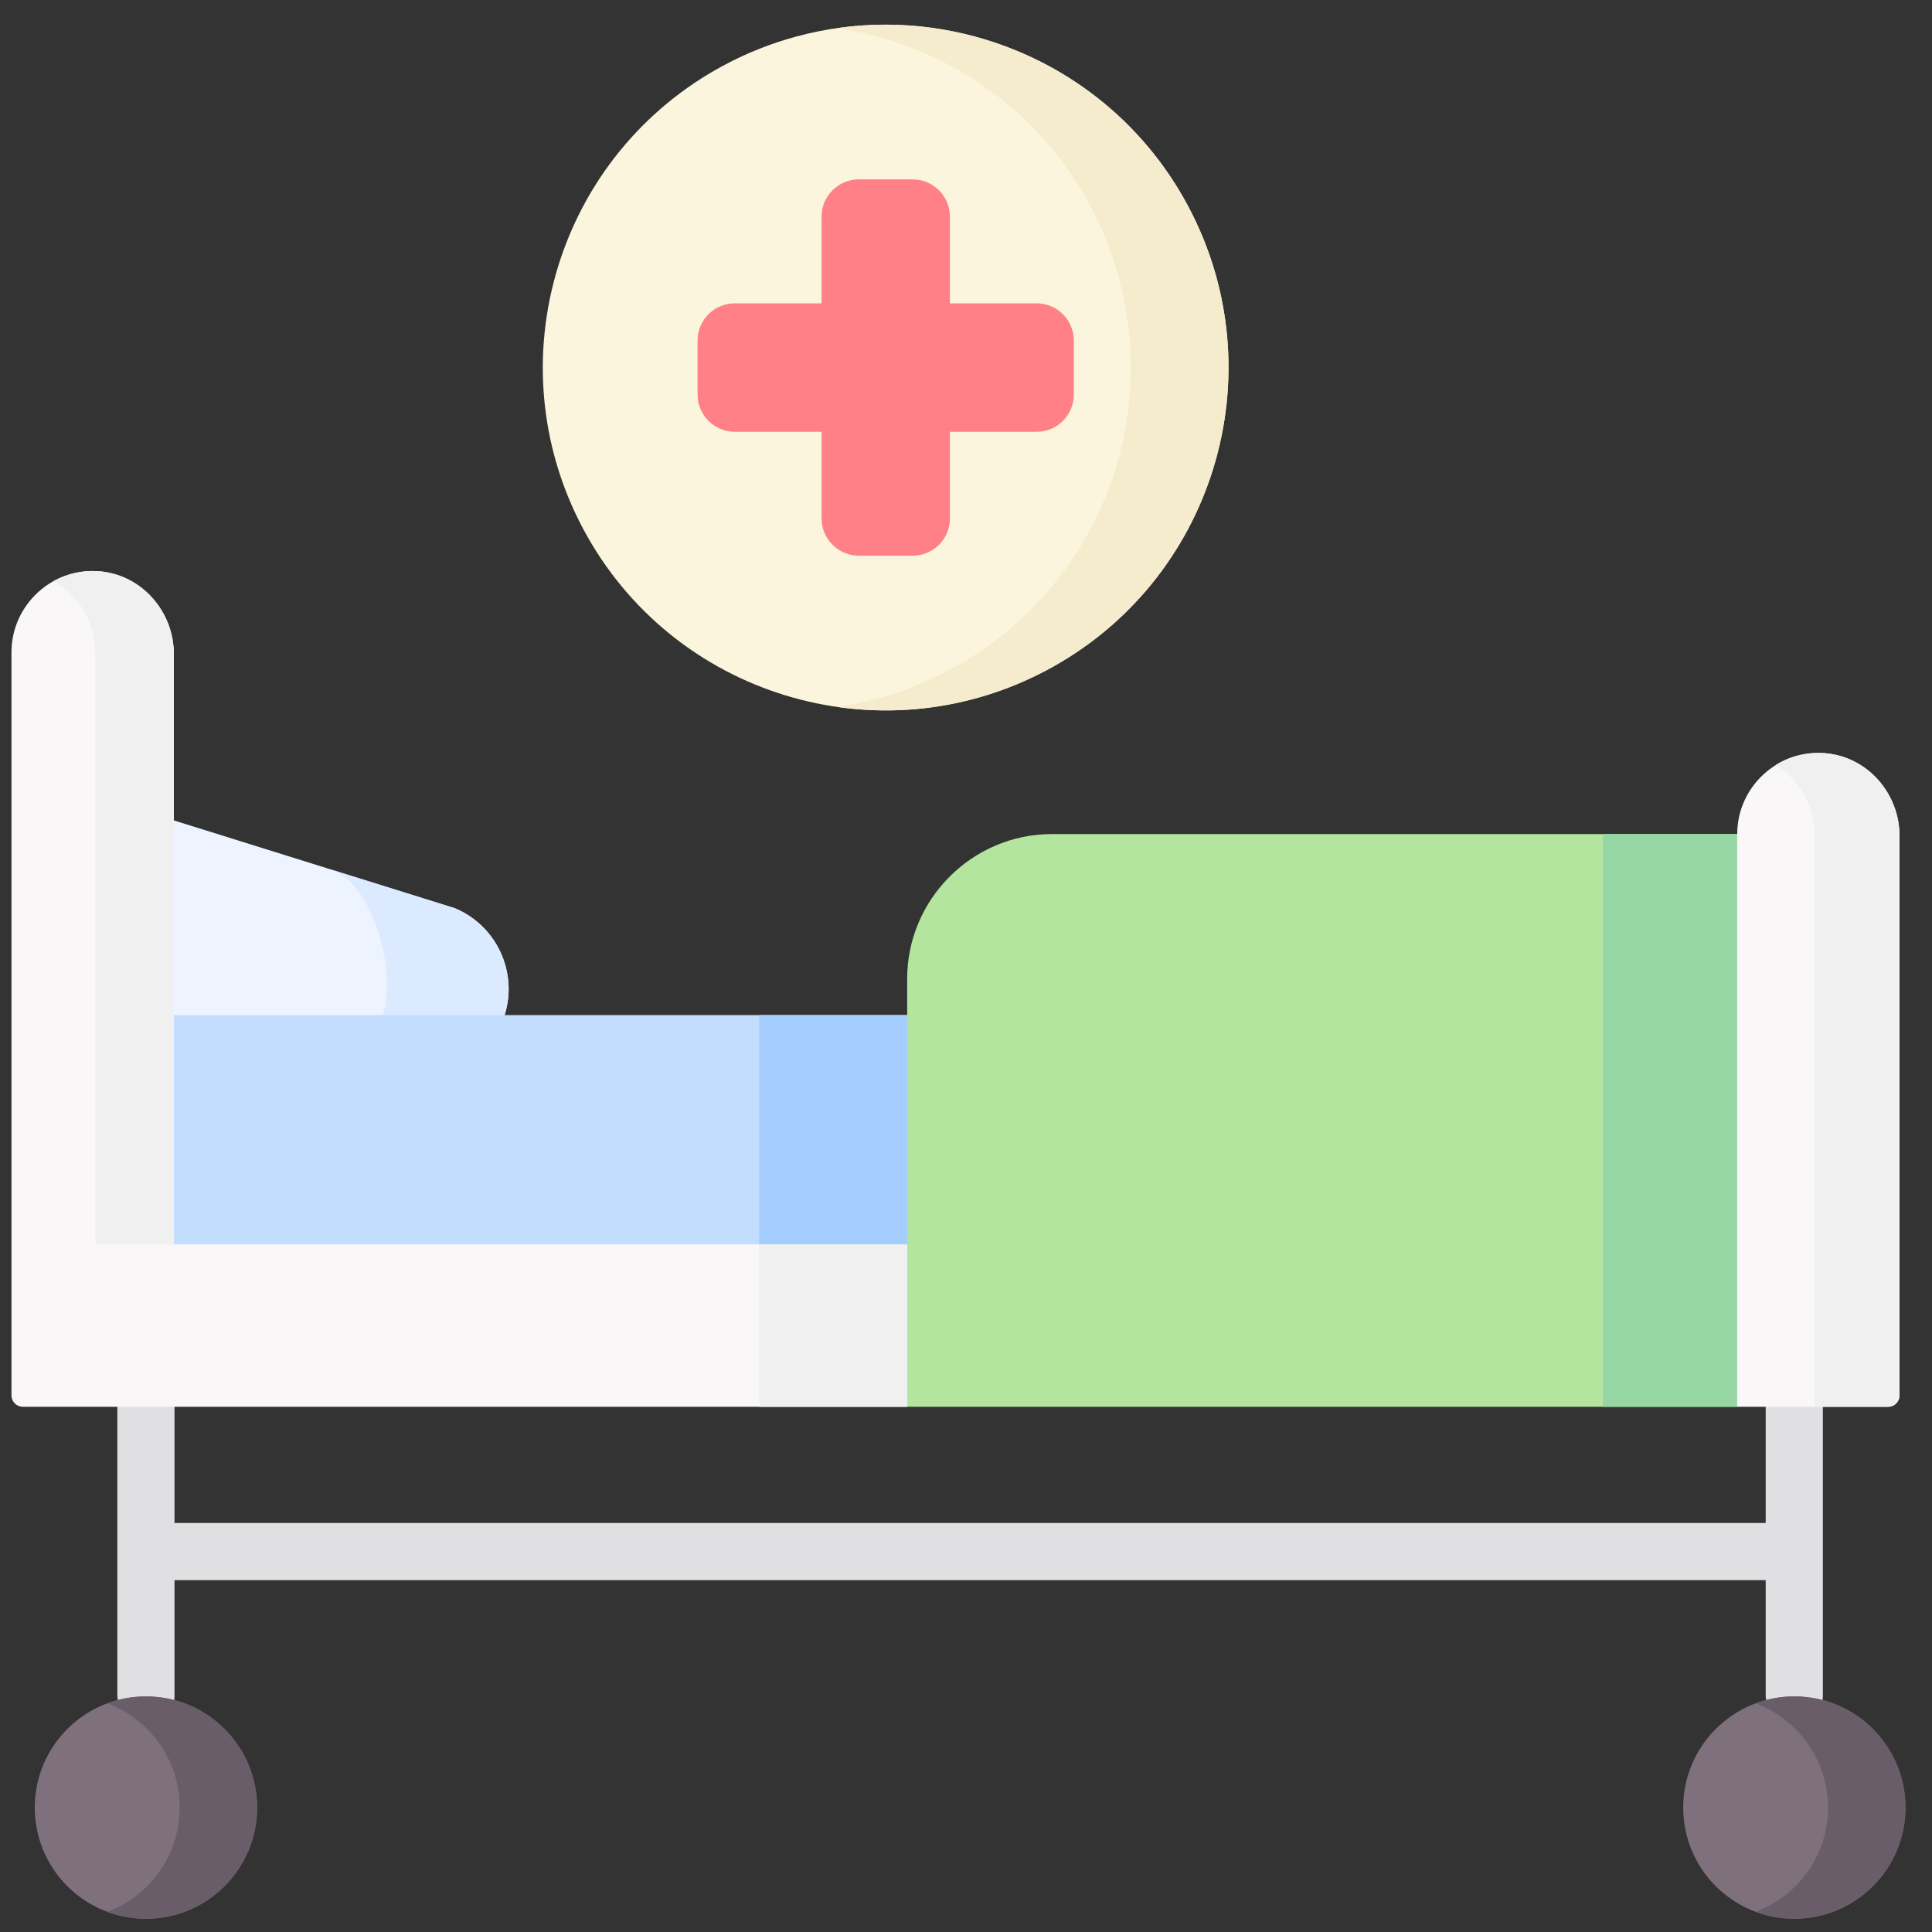 <svg width="51" height="51" viewBox="0 0 51 51" fill="none" xmlns="http://www.w3.org/2000/svg">
<rect x="0" y="0" width="51" height="51" fill="#333333" stroke="none"/>
<g id="fi_3209038" clip-path="url(#clip0_685_2020)">
<g id="Group">
<path id="Vector" d="M47.341 36.382C46.928 36.395 46.61 36.755 46.61 37.168V40.203H4.607V37.168C4.607 36.755 4.288 36.395 3.875 36.382C3.448 36.369 3.098 36.712 3.098 37.136V44.75C3.098 45.163 3.416 45.523 3.829 45.536C4.256 45.549 4.607 45.206 4.607 44.782V41.712H46.61V44.75C46.61 45.163 46.928 45.523 47.341 45.536C47.769 45.549 48.119 45.206 48.119 44.782V37.136C48.119 36.712 47.769 36.37 47.341 36.382Z" fill="#E0DFE1"/>
<g id="Group_2">
<path id="Vector_2" fill-rule="evenodd" clip-rule="evenodd" d="M12.004 23.973L4.59 21.657L3.586 28.769L13.321 26.796C13.678 25.672 13.113 24.432 12.004 23.973Z" fill="#EDF4FF"/>
</g>
<g id="Group_3">
<path id="Vector_3" fill-rule="evenodd" clip-rule="evenodd" d="M13.32 26.797C13.677 25.673 13.112 24.433 12.003 23.974L8.789 22.97C9.898 23.429 10.463 25.673 10.106 26.797H13.32Z" fill="#DBEAFF"/>
</g>
<g id="Group_4">
<path id="Vector_4" fill-rule="evenodd" clip-rule="evenodd" d="M23.948 26.796H17.631H6.892H4.588L2.777 31.607L4.588 34.661L23.948 32.85L25.608 29.576L23.948 26.796Z" fill="#C3DDFF"/>
</g>
<g id="Group_5">
<path id="Vector_5" fill-rule="evenodd" clip-rule="evenodd" d="M23.948 32.85H4.589V26.796V21.658V17.268C4.589 16.156 3.763 15.192 2.657 15.084C1.385 14.959 0.303 15.967 0.303 17.218V36.835C0.303 37.001 0.438 37.136 0.605 37.136H3.853H23.948L25.609 34.993L23.948 32.85Z" fill="#F9F7F8"/>
</g>
<g id="Group_6">
<path id="Vector_6" fill-rule="evenodd" clip-rule="evenodd" d="M45.856 32.85V22.017H27.768C25.667 22.017 23.947 23.736 23.947 25.838V26.796V32.85V37.136H45.856V32.85Z" fill="#B3E59F"/>
</g>
<g id="Group_7">
<path id="Vector_7" fill-rule="evenodd" clip-rule="evenodd" d="M50.143 36.834V22.069C50.143 20.958 49.318 19.994 48.212 19.885C46.94 19.761 45.858 20.769 45.858 22.017L42.773 32.85L45.858 37.136H47.366H49.842C50.008 37.136 50.143 37.001 50.143 36.834Z" fill="#F9F7F8"/>
</g>
<g id="Group_8">
<path id="Vector_8" fill-rule="evenodd" clip-rule="evenodd" d="M20.041 26.796H23.948V32.85H20.041V26.796Z" fill="#A4CCFF"/>
</g>
<g id="Group_9">
<path id="Vector_9" fill-rule="evenodd" clip-rule="evenodd" d="M20.041 32.851H23.948V37.137H20.041V32.851Z" fill="#F0F0F0"/>
</g>
<g id="Group_10">
<path id="Vector_10" fill-rule="evenodd" clip-rule="evenodd" d="M45.856 32.85V26.796V22.017H42.315V26.796V32.85V37.136H45.856V32.85Z" fill="#95D6A4"/>
</g>
<g id="Group_11">
<path id="Vector_11" fill-rule="evenodd" clip-rule="evenodd" d="M4.59 26.796V21.658V17.27C4.59 16.135 3.728 15.157 2.595 15.078C2.167 15.049 1.759 15.147 1.41 15.341C2.069 15.709 2.517 16.413 2.517 17.218V21.658V26.796V32.85H3.515H4.59V28.564V26.796Z" fill="#F0F0F0"/>
</g>
<g id="Group_12">
<path id="Vector_12" fill-rule="evenodd" clip-rule="evenodd" d="M27.623 17.694C32.037 15.35 33.714 9.871 31.37 5.457C30.149 3.156 28.07 1.596 25.738 0.966C24.218 0.555 22.587 0.538 21.013 0.966C20.374 1.14 19.744 1.385 19.134 1.71C14.722 4.054 13.043 9.532 15.387 13.947C17.731 18.361 23.209 20.038 27.623 17.694Z" fill="#FAF5DC"/>
</g>
<g id="Group_13">
<path id="Vector_13" fill-rule="evenodd" clip-rule="evenodd" d="M28.346 8.988C28.346 8.449 27.905 8.007 27.365 8.007H25.075V5.717C25.075 5.178 24.634 4.736 24.094 4.736H22.666C22.128 4.736 21.688 5.176 21.688 5.714V8.007H19.395C18.855 8.007 18.414 8.449 18.414 8.988V10.417C18.414 10.956 18.855 11.398 19.395 11.398H21.688V13.688C21.688 14.227 22.129 14.669 22.669 14.669H24.094C24.634 14.669 25.075 14.227 25.075 13.688V11.398H27.365C27.905 11.398 28.346 10.956 28.346 10.417V8.988H28.346Z" fill="#FF8086"/>
</g>
<g id="Group_14">
<path id="Vector_14" fill-rule="evenodd" clip-rule="evenodd" d="M27.625 17.694C32.039 15.35 33.715 9.872 31.372 5.457C30.151 3.156 28.072 1.596 25.74 0.966C24.562 0.647 23.319 0.564 22.084 0.744C22.449 0.795 22.808 0.869 23.162 0.966C25.494 1.596 27.57 3.156 28.794 5.457C31.138 9.872 29.461 15.35 25.047 17.694C24.097 18.199 23.102 18.515 22.098 18.661C23.932 18.926 25.862 18.629 27.625 17.694Z" fill="#F5EBCD"/>
</g>
<g id="Group_15">
<path id="Vector_15" fill-rule="evenodd" clip-rule="evenodd" d="M6.787 47.716C6.787 46.096 5.472 44.781 3.852 44.781C2.23 44.781 0.918 46.096 0.918 47.716C0.918 49.335 2.23 50.65 3.852 50.65C5.472 50.65 6.787 49.335 6.787 47.716Z" fill="#7E707D"/>
</g>
<g id="Group_16">
<path id="Vector_16" fill-rule="evenodd" clip-rule="evenodd" d="M50.3 47.704C50.292 46.087 48.98 44.781 47.366 44.781C45.743 44.781 44.432 46.096 44.432 47.716C44.432 49.335 45.743 50.65 47.366 50.65C48.98 50.65 50.292 49.344 50.3 47.73V47.716V47.704Z" fill="#7E707D"/>
</g>
<g id="Group_17">
<path id="Vector_17" fill-rule="evenodd" clip-rule="evenodd" d="M50.3 47.704C50.291 46.087 48.98 44.781 47.365 44.781C47.006 44.781 46.661 44.847 46.342 44.964C47.454 45.377 48.249 46.447 48.255 47.704V47.716V47.73C48.249 48.985 47.454 50.054 46.342 50.468C46.661 50.587 47.006 50.65 47.365 50.65C48.98 50.65 50.291 49.344 50.3 47.73V47.716V47.704Z" fill="#6A5D6A"/>
</g>
<g id="Group_18">
<path id="Vector_18" fill-rule="evenodd" clip-rule="evenodd" d="M3.854 50.65C5.559 50.65 6.926 49.193 6.777 47.456C6.665 46.156 5.682 45.069 4.399 44.832C3.844 44.729 3.308 44.789 2.83 44.964C3.948 45.38 4.743 46.455 4.743 47.716C4.743 48.976 3.948 50.054 2.83 50.468C3.149 50.587 3.494 50.65 3.854 50.65Z" fill="#6A5D6A"/>
</g>
<g id="Group_19">
<path id="Vector_19" fill-rule="evenodd" clip-rule="evenodd" d="M50.143 36.834V22.07C50.143 20.951 49.306 19.982 48.191 19.884C47.708 19.841 47.254 19.961 46.875 20.194C47.488 20.574 47.896 21.249 47.896 22.017V37.136H49.841C50.008 37.136 50.143 37.001 50.143 36.834Z" fill="#F0F0F0"/>
</g>
</g>
</g>
<defs>
<clipPath id="clip0_685_2020">
<rect width="50" height="50" fill="white" transform="translate(0.301 0.65)"/>
</clipPath>
</defs>
</svg>
